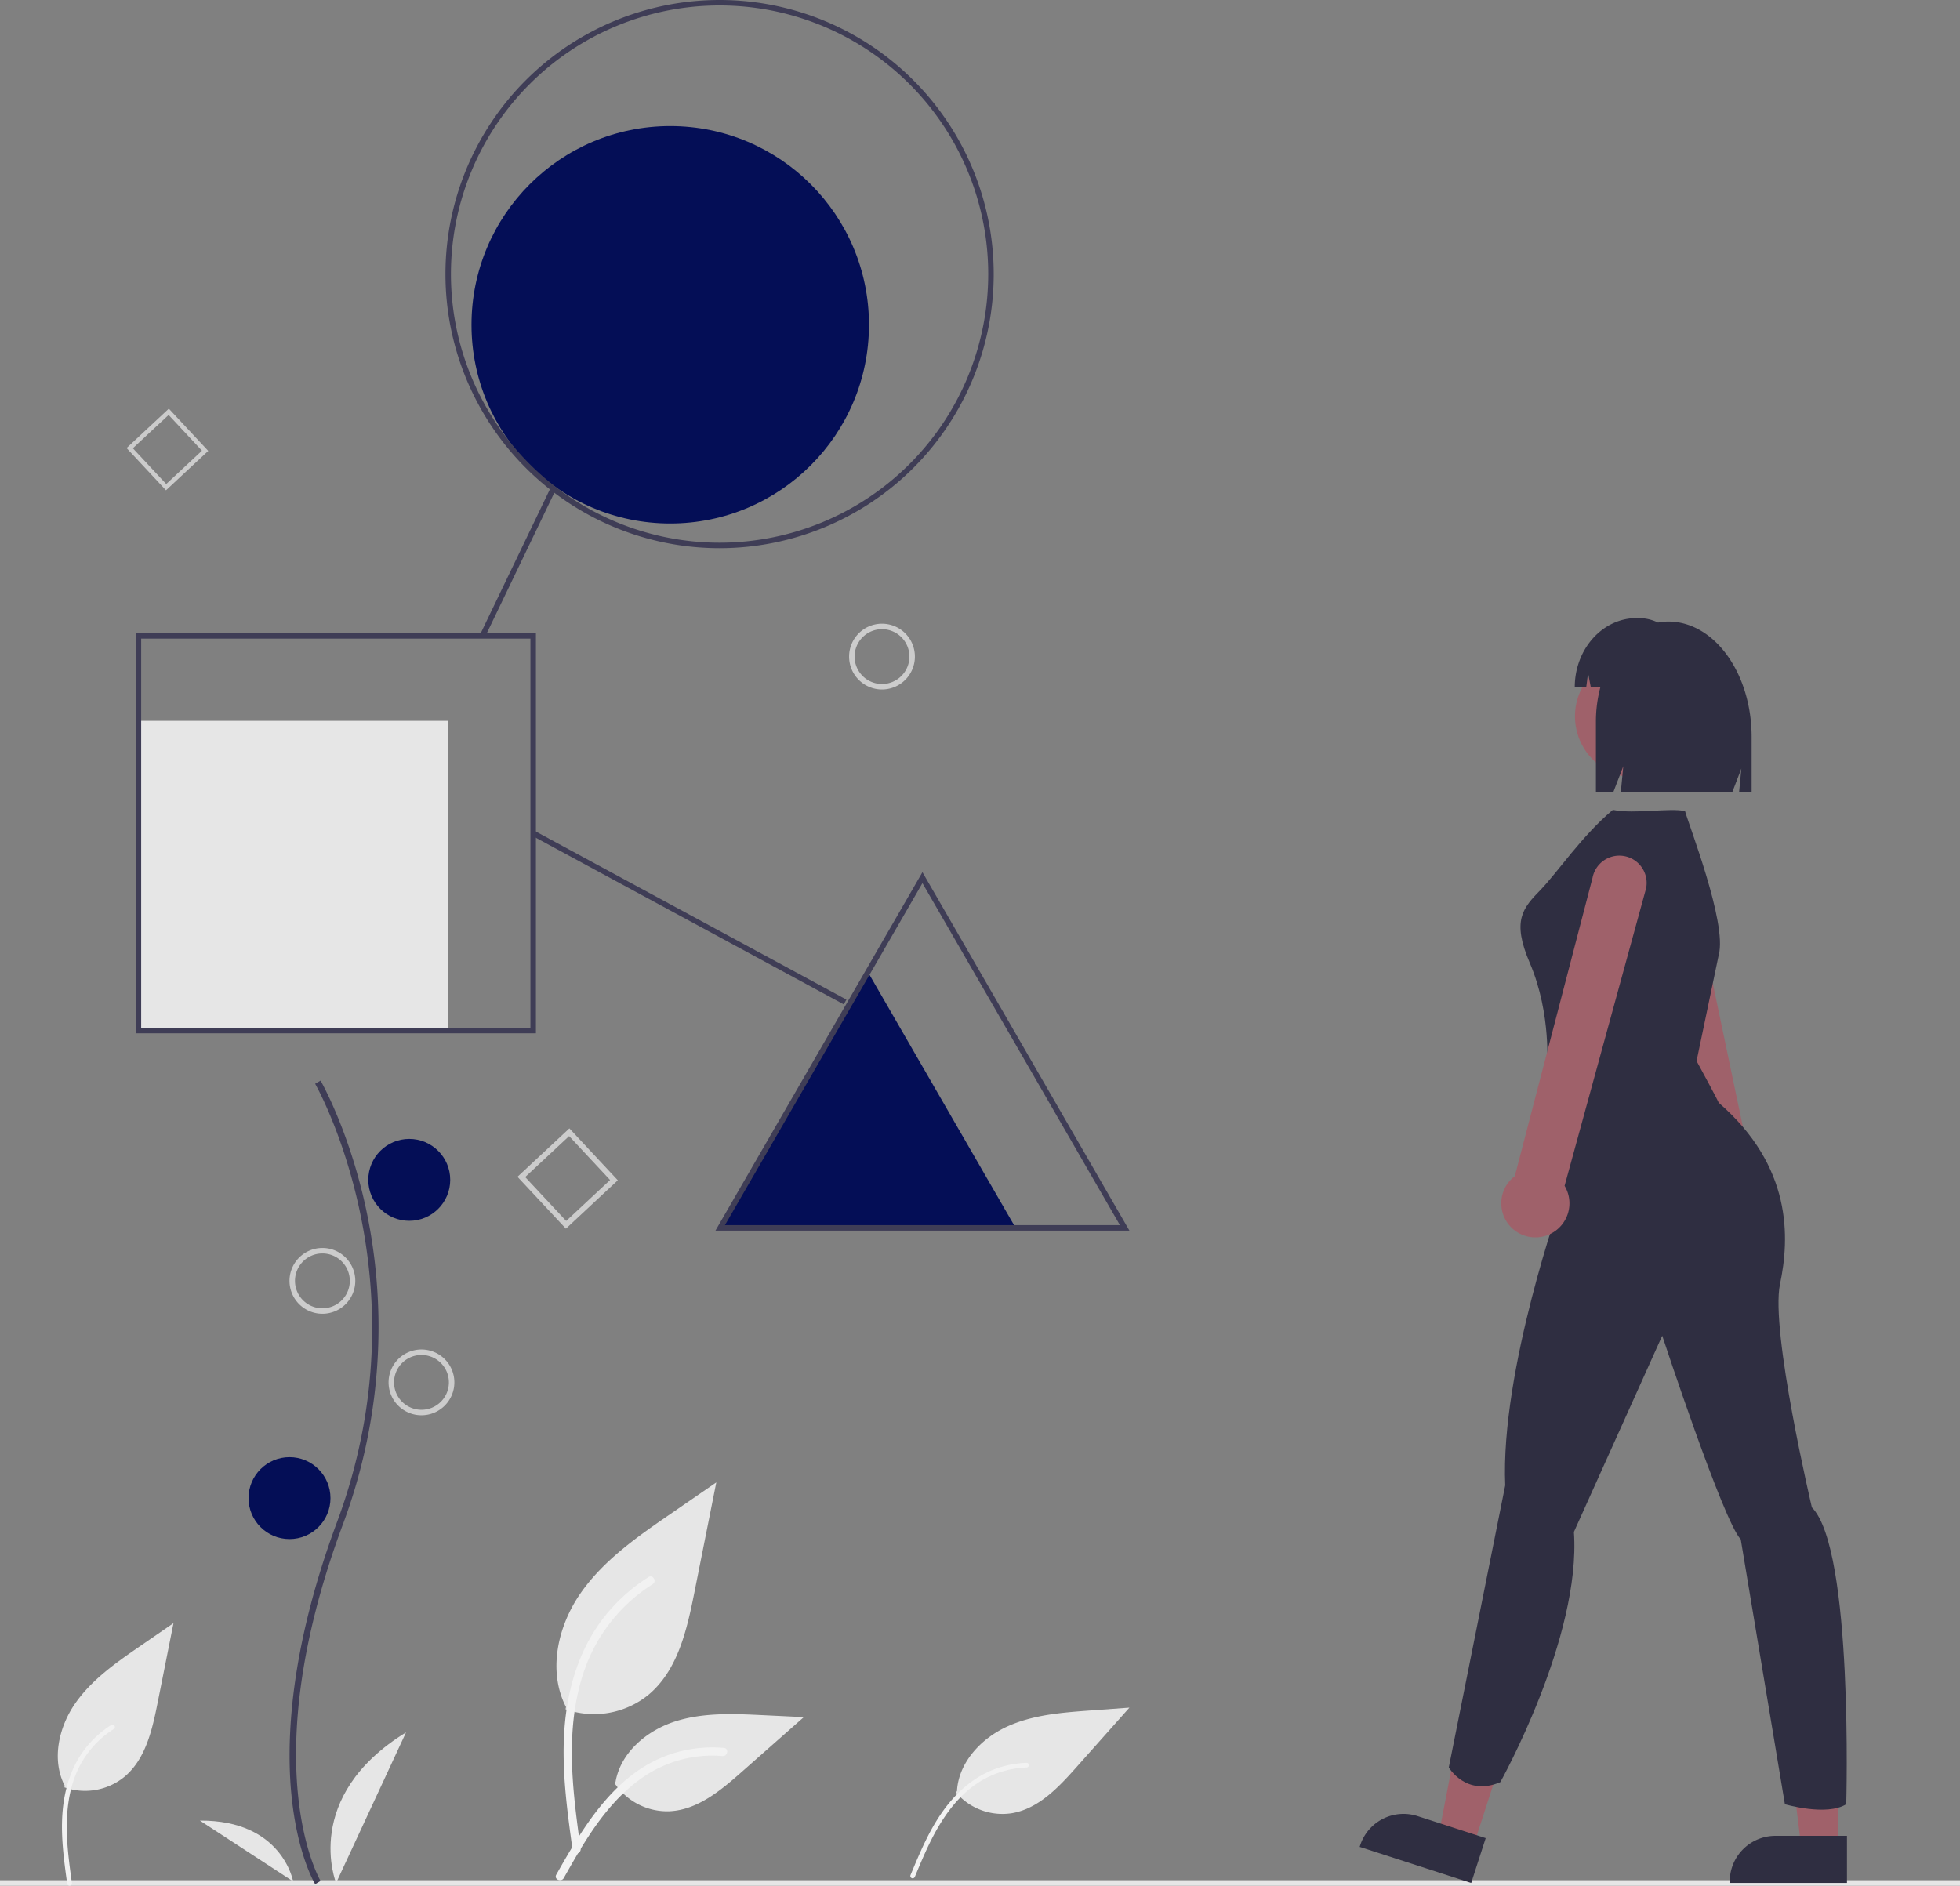 <svg xmlns="http://www.w3.org/2000/svg" data-name="Layer 1" width="715" height="688"><rect width="100%" height="100%" fill="#808080" stroke="none"/><path data-name="Path 421" d="m316.611 354.662 26.945 46.669L370.5 448H262.723l26.944-46.669Z" fill="#040e56"/><path data-name="Rectangle 48" fill="#e6e6e6" d="M50.5 263h113v113h-113z"/><circle data-name="Ellipse 68" cx="244.5" cy="118.5" r="72.5" fill="#040e56"/><path data-name="Path 422" d="M309.75 239.556a12 12 0 1 1 12 12 12 12 0 0 1-12-12Zm2 0a10 10 0 1 0 10-10 10 10 0 0 0-10 10Z" fill="#ccc"/><path data-name="Path 423" d="m206.436 448.293-17.664-18.938 18.938-17.664 17.664 18.938Zm-14.848-18.84 14.946 16.024 16.024-14.946-14.946-16.024Z" fill="#ccc"/><path data-name="Path 424" d="m60.55 178.887-14.376-15.413L61.591 149.1l14.376 15.413Zm-12.085-15.333L60.634 176.6l13.042-12.165-12.165-13.042Z" fill="#ccc"/><path data-name="Path 425" d="M262.5 200a100 100 0 1 1 100-100 100 100 0 0 1-100 100Zm0-198a98 98 0 1 0 98 98 98 98 0 0 0-98-98Z" fill="#3f3d56"/><path data-name="Rectangle 50" fill="#3f3d56" d="m175.108 231.567 25.832-53.763 1.803.866-25.833 53.763z"/><path data-name="Rectangle 51" fill="#3f3d56" d="m194.026 304.877.951-1.759 113.788 61.581-.952 1.76z"/><path data-name="Path 426" d="M195.5 377h-146V231h146Zm-144-2h142V233h-142Z" fill="#3f3d56"/><path data-name="Path 427" d="M412.01 449H260.991L336.5 318.214Zm-147.555-2h144.09L336.5 322.214Z" fill="#3f3d56"/><path data-name="Rectangle 53" fill="#e6e6e6" d="M0 686h715v2H0z"/><path data-name="Path 438" d="M206.302 623.631a31.406 31.406 0 0 0 30.327-5.342c10.622-8.916 13.953-23.6 16.662-37.2l8.015-40.228-16.78 11.554c-12.068 8.309-24.407 16.885-32.762 28.92s-12 28.465-5.289 41.488" fill="#e6e6e6"/><path data-name="Path 439" d="M208.893 675.135c-2.112-15.387-4.285-30.973-2.8-46.525 1.316-13.812 5.53-27.3 14.109-38.364a63.82 63.82 0 0 1 16.374-14.838c1.637-1.033 3.144 1.561 1.514 2.59a60.672 60.672 0 0 0-24 28.956c-5.225 13.289-6.064 27.776-5.164 41.893.544 8.537 1.7 17.018 2.861 25.489a1.554 1.554 0 0 1-1.048 1.845 1.509 1.509 0 0 1-1.845-1.048Z" fill="#f2f2f2"/><path data-name="Path 440" d="M348.694 653.941a22.263 22.263 0 0 0 20.462 7.606c9.693-1.644 17-9.432 23.529-16.778l19.325-21.728-14.4 1.05c-10.359.755-20.98 1.575-30.4 5.94s-17.546 13.1-18.109 23.476" fill="#e6e6e6"/><path data-name="Path 441" d="M332.11 684.241c3.4-8.175 6.821-16.464 12.033-23.683 4.628-6.412 10.589-11.83 18-14.8a36.378 36.378 0 0 1 12.328-2.575c1.1-.036 1.1 1.674 0 1.71a34.58 34.58 0 0 0-20.146 7.319c-6.4 5.028-10.988 11.909-14.615 19.109-2.193 4.354-4.071 8.857-5.94 13.357a.886.886 0 0 1-1.047.605.86.86 0 0 1-.605-1.047Z" fill="#f2f2f2"/><path data-name="Path 442" d="M224.095 650.445a23.119 23.119 0 0 0 20.144 10.4c10.2-.484 18.7-7.6 26.351-14.358l22.635-19.985-14.98-.717c-10.773-.516-21.824-1-32.085 2.326s-19.724 11.318-21.6 21.939" fill="#e6e6e6"/><path data-name="Path 443" d="M202.923 683.98c10.168-17.991 21.961-37.986 43.035-44.377a48.022 48.022 0 0 1 18.1-1.869c1.922.166 1.442 3.128-.476 2.963a44.614 44.614 0 0 0-28.886 7.642c-8.145 5.544-14.487 13.252-19.854 21.425-3.288 5.007-6.233 10.226-9.178 15.438-.941 1.666-3.693.463-2.741-1.222Z" fill="#f2f2f2"/><path data-name="Path 461" d="M23.483 652.114a22.728 22.728 0 0 0 21.947-3.866c7.687-6.452 10.1-17.081 12.058-26.924l5.8-29.112-12.143 8.362c-8.733 6.013-17.662 12.219-23.709 20.929s-8.686 20.6-3.828 30.024" fill="#e6e6e6"/><path data-name="Path 462" d="M24.521 687.36c-1.229-8.953-2.493-18.02-1.631-27.069.766-8.036 3.217-15.885 8.209-22.321a37.132 37.132 0 0 1 9.527-8.633c.953-.6 1.829.909.881 1.507a35.3 35.3 0 0 0-13.963 16.847c-3.04 7.732-3.528 16.161-3 24.374.317 4.967.988 9.9 1.665 14.83a.9.9 0 0 1-.61 1.074.878.878 0 0 1-1.074-.61Z" fill="#f2f2f2"/><path data-name="Path 481" d="M114.976 687.45c-.264-.431-6.485-10.818-8.641-32.388-1.978-19.789-.706-53.144 16.592-99.672 32.772-88.144-7.552-159.264-7.964-159.972l1.989-1.154c.1.18 10.51 18.312 16.656 47.186a205.856 205.856 0 0 1-8.526 114.742c-32.716 87.994-8.393 129.649-8.144 130.06Z" fill="#3f3d56"/><circle data-name="Ellipse 75" cx="149.297" cy="430.48" r="14.945" fill="#040e56"/><circle data-name="Ellipse 78" cx="105.61" cy="546.594" r="14.945" fill="#040e56"/><path data-name="Path 482" d="M122.613 687.002s-12.753-31.391 25.505-54.934Z" fill="#e6e6e6"/><path data-name="Path 483" d="M106.929 686.431s-3.89-22.374-34-22.182Z" fill="#e6e6e6"/><path data-name="Path 484" d="M141.75 504.364a12 12 0 1 1 12 12 12 12 0 0 1-12-12Zm2 0a10 10 0 1 0 10-10 10 10 0 0 0-10 10Z" fill="#ccc"/><path data-name="Path 485" d="M105.61 467.324a12 12 0 1 1 12 12 12 12 0 0 1-12-12Zm2 0a10 10 0 1 0 10-10 10 10 0 0 0-10 10Z" fill="#ccc"/><g data-name="girl ideation"><path data-name="Path 486" d="M637.914 438.617a12.45 12.45 0 0 1-10.453 1.922 12.438 12.438 0 0 1-8.824-15.217q.065-.243.139-.483a11.991 11.991 0 0 1 .684-1.7l-24.452-109.782a9.958 9.958 0 1 1 19.083-5.7l.059.206 23.082 110.112a12.424 12.424 0 0 1 .683 20.643Z" fill="#9f616a"/><path data-name="Path 487" d="M670.386 674.144h-13.262l-6.31-51.155h19.574Z" fill="#a0616a"/><path data-name="Path 490" d="M673.768 687h-42.763v-.541a16.645 16.645 0 0 1 16.643-16.644h26.12Z" fill="#2f2e41"/><path data-name="Path 491" d="m537.425 673.726-12.618-4.083 9.74-50.613 18.624 6.025Z" fill="#a0616a"/><path data-name="Path 494" d="m536.687 687.001-40.684-13.162.166-.515a16.646 16.646 0 0 1 20.959-10.714l24.85 8.039Z" fill="#2f2e41"/><circle data-name="Ellipse 82" cx="596.923" cy="261.357" r="22.375" fill="#9f616a"/><path data-name="Path 495" d="M627.001 348.336c3.111-11.557-11.137-47.8-12.3-52.4-5.555-1.282-18.426 1.176-26.339-.453-11.25 9.4-20.2 22.828-26.383 29.2-6.431 6.625-10.577 11.116-3.932 26.622 8.055 18.795 6.265 38.484 6.265 38.484l5.37 47.434s-22.375 62.649-20.585 104.714l-20.586 102.921s6.265 10.74 18.795 5.37c0 0 29.535-52.8 26.85-91.289l32.22-71.6s22.375 68.019 28.64 74.284l16.11 96.659s15.215 4.475 22.375 0c0 0 2.685-93.079-12.53-108.294 0 0-15.215-64.439-11.635-81.444s4.475-42.959-22.375-66.229c0 0 .27.123-8.055-15.215Z" fill="#2f2e41"/><path data-name="Path 496" d="M608.595 226.773a19.361 19.361 0 0 0-3.737.372 16.379 16.379 0 0 0-7.135-1.644h-.648c-12.486 0-22.607 11.3-22.607 25.235h4.184l.676-5.143.99 5.143h3.485a49.325 49.325 0 0 0-1.619 12.643v25.686h6.325l3.662-9.517-.916 9.517h40.658l3.329-8.652-.832 8.652h4.578v-20.169c-.001-23.264-13.608-42.123-30.393-42.123Z" fill="#2f2e41"/><path data-name="Path 497" d="M561.943 451.33a12.449 12.449 0 0 1-10.178-3.061 12.438 12.438 0 0 1-.907-17.567q.17-.188.348-.37a11.992 11.992 0 0 1 1.386-1.2l28.351-108.836a9.958 9.958 0 0 1 19.583 3.626q-.02.112-.044.224l-29.727 108.506a12.424 12.424 0 0 1-8.812 18.678Z" fill="#9f616a"/></g></svg>